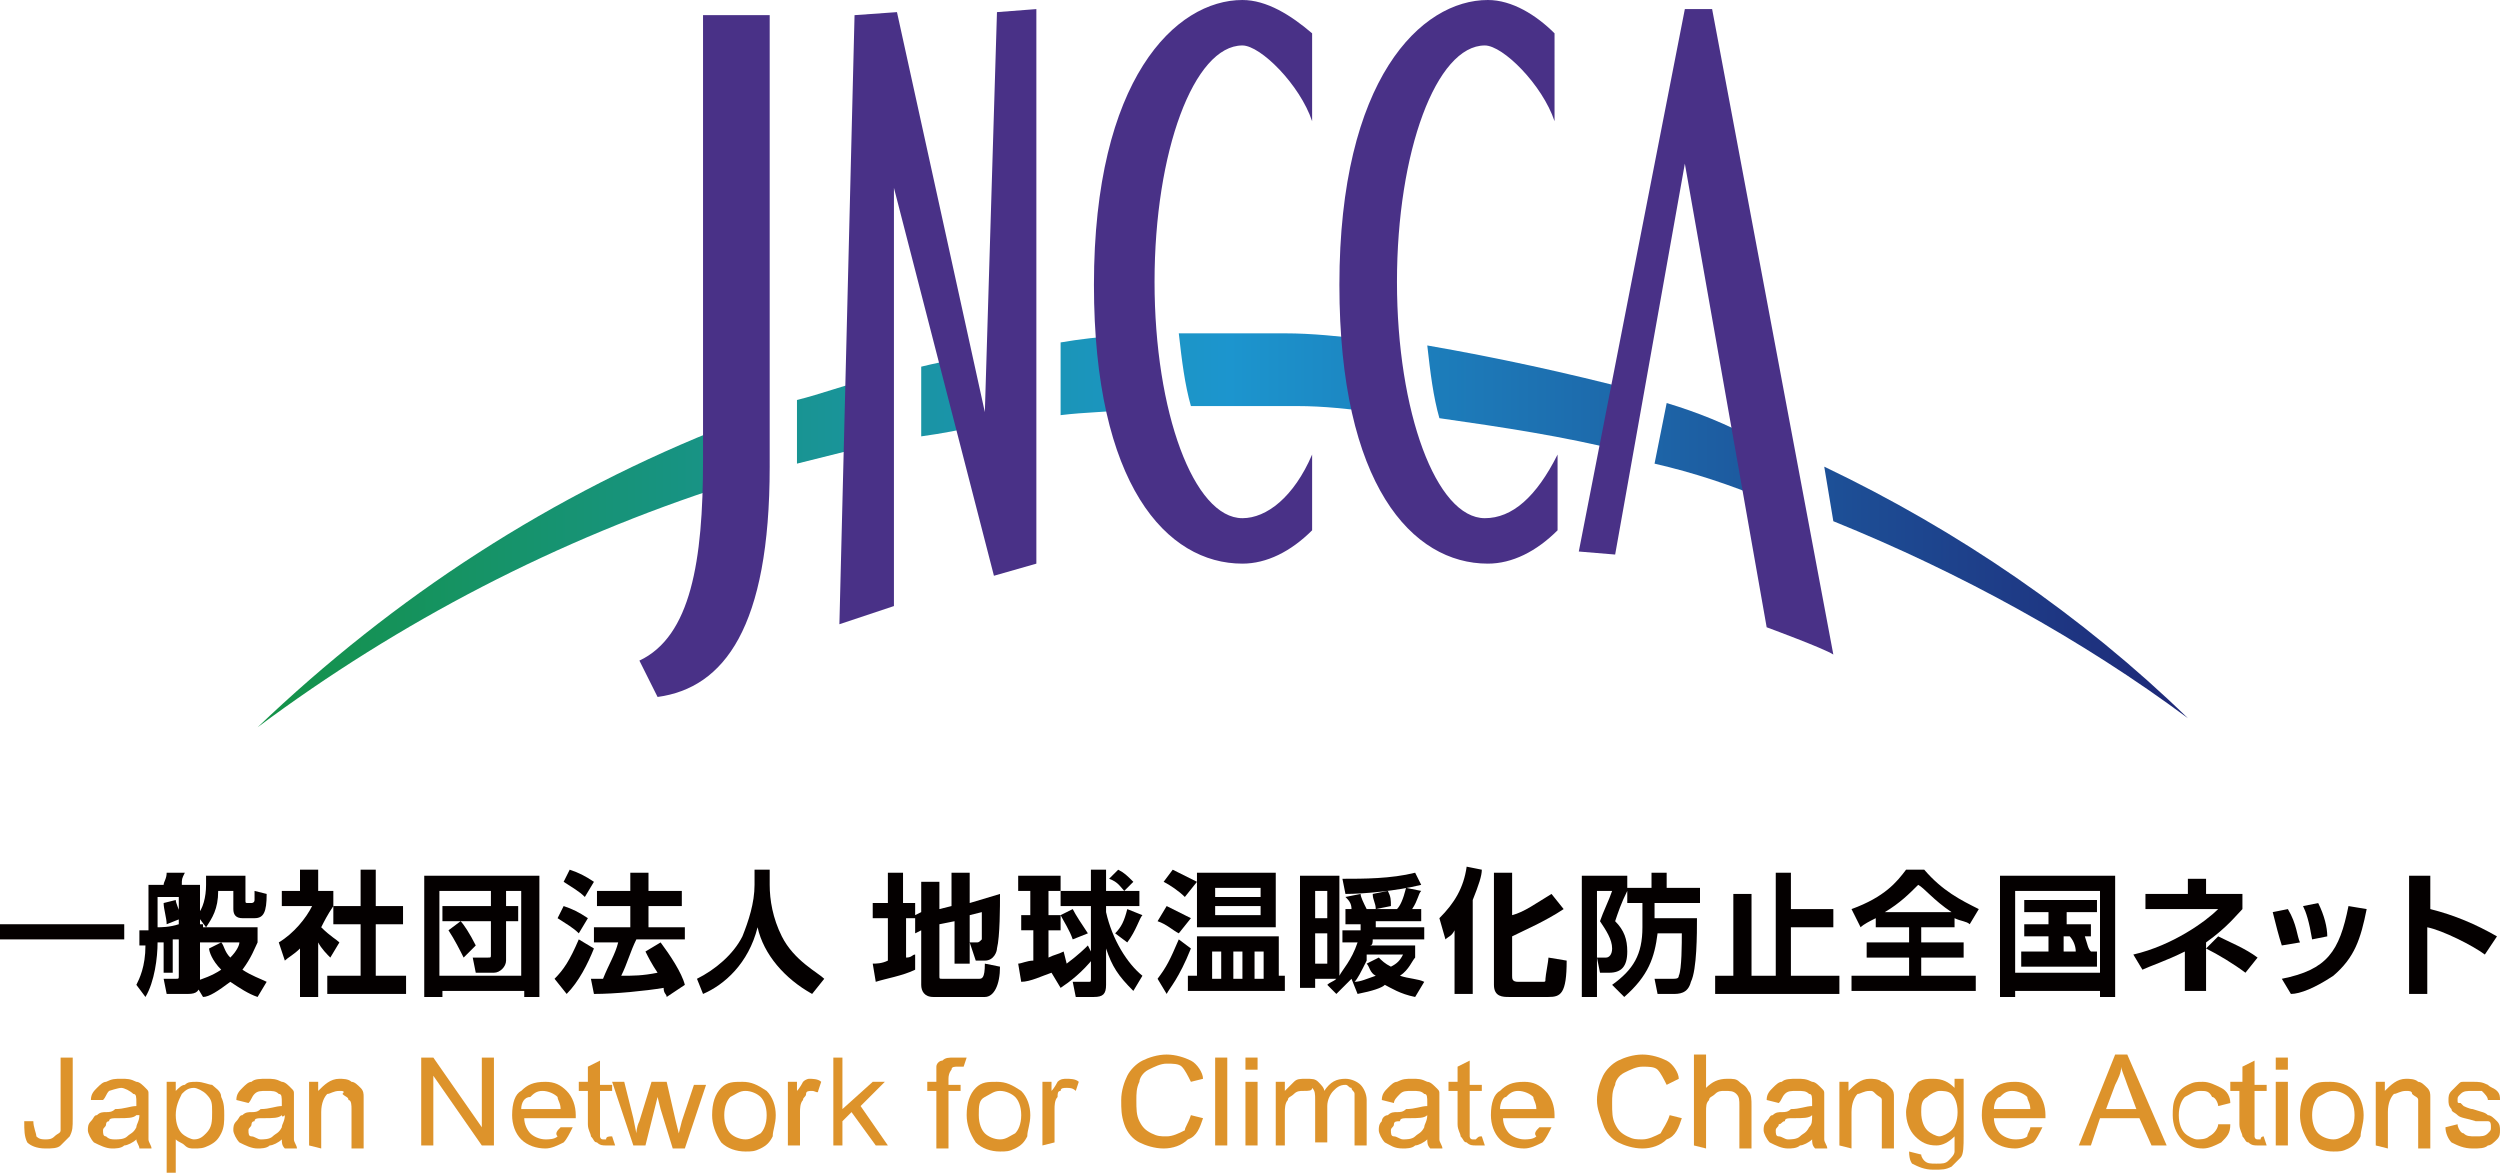 <?xml version="1.0" encoding="utf-8"?>
<!-- Generator: Adobe Illustrator 24.3.0, SVG Export Plug-In . SVG Version: 6.00 Build 0)  -->
<svg version="1.1" id="レイヤー_1" xmlns="http://www.w3.org/2000/svg" xmlns:xlink="http://www.w3.org/1999/xlink" x="0px"
	 y="0px" width="82.5px" height="38.7px" viewBox="0 0 82.5 38.7" style="enable-background:new 0 0 82.5 38.7;"
	 xml:space="preserve">
<style type="text/css">
	.st0{fill:#DD932B;}
	.st1{clip-path:url(#SVGID_2_);fill:url(#SVGID_3_);}
	.st2{clip-path:url(#SVGID_5_);fill:url(#SVGID_6_);}
	.st3{clip-path:url(#SVGID_8_);fill:url(#SVGID_9_);}
	.st4{clip-path:url(#SVGID_11_);fill:url(#SVGID_12_);}
	.st5{clip-path:url(#SVGID_14_);fill:url(#SVGID_15_);}
	.st6{clip-path:url(#SVGID_17_);fill:url(#SVGID_18_);}
	.st7{clip-path:url(#SVGID_20_);fill:url(#SVGID_21_);}
	.st8{clip-path:url(#SVGID_23_);fill:url(#SVGID_24_);}
	.st9{clip-path:url(#SVGID_26_);fill:url(#SVGID_27_);}
	.st10{fill:#493187;}
	.st11{fill:#040000;}
</style>
<g>
	<path class="st0" d="M0.8,37L1.1,37c0,0.2,0.1,0.4,0.1,0.5c0.1,0.1,0.2,0.1,0.3,0.1c0.1,0,0.2,0,0.3-0.1C1.9,37.4,2,37.4,2,37.3
		c0-0.1,0-0.2,0-0.4v-2h0.4v2c0,0.3,0,0.4-0.1,0.6c-0.1,0.1-0.2,0.2-0.3,0.3c-0.1,0.1-0.3,0.1-0.5,0.1c-0.3,0-0.5-0.1-0.6-0.2
		C0.8,37.5,0.8,37.3,0.8,37"/>
	<path class="st0" d="M4.5,37.6c-0.1,0.1-0.3,0.2-0.4,0.2c-0.1,0.1-0.3,0.1-0.4,0.1c-0.2,0-0.4-0.1-0.6-0.2
		c-0.1-0.1-0.2-0.3-0.2-0.4c0-0.1,0-0.2,0.1-0.3c0.1-0.1,0.1-0.2,0.2-0.2c0.1-0.1,0.2-0.1,0.3-0.1c0.1,0,0.2,0,0.3-0.1
		c0.3,0,0.5-0.1,0.7-0.1c0-0.1,0-0.1,0-0.1c0-0.2,0-0.3-0.1-0.3C4.3,36,4.1,35.9,4,35.9S3.6,36,3.6,36c-0.1,0.1-0.1,0.2-0.2,0.3
		L3,36.3c0-0.2,0.1-0.3,0.2-0.4c0.1-0.1,0.2-0.2,0.3-0.2c0.2-0.1,0.3-0.1,0.5-0.1s0.3,0,0.5,0.1c0.1,0,0.2,0.1,0.3,0.2
		c0.1,0.1,0.1,0.1,0.1,0.2c0,0.1,0,0.2,0,0.3v0.5c0,0.3,0,0.5,0,0.7c0,0.1,0.1,0.2,0.1,0.3H4.6C4.6,37.8,4.5,37.7,4.5,37.6
		 M4.5,36.8c-0.1,0.1-0.3,0.1-0.6,0.1c-0.2,0-0.3,0-0.3,0.1c-0.1,0-0.1,0.1-0.1,0.1c0,0.1-0.1,0.1-0.1,0.2c0,0.1,0,0.2,0.1,0.2
		c0.1,0.1,0.2,0.1,0.3,0.1c0.1,0,0.3,0,0.4-0.1s0.2-0.1,0.3-0.3c0-0.1,0.1-0.2,0.1-0.4L4.5,36.8L4.5,36.8z"/>
	<path class="st0" d="M5.5,38.7v-3h0.3V36c0.1-0.1,0.2-0.2,0.3-0.2c0.1-0.1,0.2-0.1,0.4-0.1c0.2,0,0.4,0.1,0.5,0.1
		c0.1,0.1,0.3,0.2,0.3,0.4c0.1,0.2,0.1,0.4,0.1,0.6c0,0.2,0,0.4-0.1,0.6c-0.1,0.2-0.2,0.3-0.4,0.4s-0.3,0.1-0.5,0.1
		c-0.1,0-0.2,0-0.3-0.1c-0.1-0.1-0.2-0.1-0.3-0.2v1.1L5.5,38.7 M5.8,36.8c0,0.3,0.1,0.5,0.2,0.6c0.1,0.1,0.3,0.2,0.4,0.2
		c0.2,0,0.3-0.1,0.4-0.2C7,37.2,7,37,7,36.7S7,36.3,6.8,36.1c-0.1-0.1-0.3-0.2-0.4-0.2c-0.2,0-0.3,0.1-0.4,0.2
		C5.9,36.3,5.8,36.5,5.8,36.8z"/>
	<path class="st0" d="M9.3,37.6c-0.1,0.1-0.3,0.2-0.4,0.2c-0.1,0.1-0.3,0.1-0.4,0.1c-0.2,0-0.4-0.1-0.6-0.2
		c-0.1-0.1-0.2-0.3-0.2-0.4c0-0.1,0-0.2,0.1-0.3s0.1-0.2,0.2-0.2c0.1-0.1,0.2-0.1,0.3-0.1c0.1,0,0.2,0,0.3-0.1
		c0.3,0,0.5-0.1,0.7-0.1c0-0.1,0-0.1,0-0.1c0-0.2,0-0.3-0.1-0.3c-0.1-0.1-0.2-0.1-0.4-0.1c-0.2,0-0.3,0-0.4,0.1
		c-0.1,0.1-0.1,0.2-0.2,0.3l-0.4-0.1c0-0.2,0.1-0.3,0.2-0.4c0.1-0.1,0.2-0.2,0.3-0.2c0.1-0.1,0.3-0.1,0.5-0.1c0.2,0,0.3,0,0.5,0.1
		c0.1,0,0.2,0.1,0.3,0.2c0.1,0.1,0.1,0.1,0.1,0.2c0,0.1,0,0.2,0,0.3v0.5c0,0.3,0,0.5,0,0.7c0,0.1,0.1,0.2,0.1,0.3H9.4
		C9.3,37.8,9.3,37.7,9.3,37.6 M9.3,36.8c-0.1,0.1-0.3,0.1-0.6,0.1c-0.2,0-0.3,0-0.3,0.1c-0.1,0-0.1,0.1-0.1,0.1
		c0,0.1-0.1,0.1-0.1,0.2c0,0.1,0,0.2,0.1,0.2s0.2,0.1,0.3,0.1s0.3,0,0.4-0.1c0.1-0.1,0.2-0.1,0.3-0.3c0-0.1,0.1-0.2,0.1-0.4
		C9.3,36.9,9.3,36.8,9.3,36.8z"/>
	<path class="st0" d="M10.2,37.8v-2.1h0.3V36c0.2-0.2,0.4-0.4,0.7-0.4c0.1,0,0.3,0,0.4,0.1c0.1,0,0.2,0.1,0.3,0.2
		C12,36,12,36.1,12,36.2c0,0.1,0,0.2,0,0.4v1.3h-0.4v-1.3c0-0.1,0-0.3-0.1-0.3c0-0.1-0.1-0.1-0.2-0.2C11.4,36,11.3,36,11.2,36
		c-0.2,0-0.3,0.1-0.4,0.1c-0.1,0.1-0.2,0.3-0.2,0.6v1.2L10.2,37.8"/>
	<polyline class="st0" points="13.9,37.8 13.9,34.9 14.3,34.9 15.9,37.2 15.9,34.9 16.3,34.9 16.3,37.8 15.9,37.8 14.3,35.5 
		14.3,37.8 13.9,37.8 	"/>
	<path class="st0" d="M18.5,37.2l0.4,0c-0.1,0.2-0.2,0.4-0.3,0.5c-0.2,0.1-0.4,0.2-0.6,0.2c-0.3,0-0.6-0.1-0.8-0.3
		c-0.2-0.2-0.3-0.5-0.3-0.8c0-0.4,0.1-0.7,0.3-0.8c0.2-0.2,0.4-0.3,0.8-0.3c0.3,0,0.5,0.1,0.7,0.3c0.2,0.2,0.3,0.5,0.3,0.8
		c0,0,0,0.1,0,0.1h-1.7c0,0.2,0.1,0.4,0.2,0.5c0.1,0.1,0.3,0.2,0.5,0.2c0.1,0,0.3,0,0.4-0.1C18.3,37.4,18.4,37.3,18.5,37.2
		 M17.2,36.6h1.3c0-0.2-0.1-0.3-0.1-0.4c-0.1-0.1-0.3-0.2-0.5-0.2s-0.3,0.1-0.4,0.2C17.3,36.2,17.2,36.4,17.2,36.6z"/>
	<path class="st0" d="M20.2,37.5l0.1,0.3c-0.1,0-0.2,0-0.3,0c-0.1,0-0.2,0-0.3-0.1c-0.1,0-0.1-0.1-0.2-0.2c0-0.1-0.1-0.2-0.1-0.4V36
		h-0.3v-0.3h0.3v-0.5l0.4-0.2v0.8h0.4V36h-0.4v1.3c0,0.1,0,0.2,0,0.2c0,0,0,0.1,0.1,0.1c0,0,0.1,0,0.1,0
		C20,37.5,20.1,37.5,20.2,37.5"/>
	<path class="st0" d="M20.9,37.8l-0.7-2.1h0.4l0.3,1.2l0.1,0.5c0,0,0-0.2,0.1-0.4l0.4-1.3H22l0.3,1.3l0.1,0.4l0.1-0.4l0.4-1.2h0.4
		l-0.7,2.1h-0.4l-0.4-1.3l-0.1-0.4l-0.4,1.6L20.9,37.8"/>
	<path class="st0" d="M23.5,36.8c0-0.4,0.1-0.7,0.3-0.9c0.2-0.2,0.4-0.2,0.7-0.2c0.3,0,0.5,0.1,0.8,0.3c0.2,0.2,0.3,0.5,0.3,0.8
		c0,0.3-0.1,0.5-0.1,0.7c-0.1,0.2-0.2,0.3-0.4,0.4c-0.2,0.1-0.3,0.1-0.5,0.1c-0.3,0-0.6-0.1-0.8-0.3C23.6,37.4,23.5,37.1,23.5,36.8
		 M23.9,36.8c0,0.3,0.1,0.5,0.2,0.6c0.1,0.1,0.3,0.2,0.5,0.2c0.2,0,0.3-0.1,0.5-0.2c0.1-0.1,0.2-0.3,0.2-0.6c0-0.3-0.1-0.5-0.2-0.6
		c-0.1-0.1-0.3-0.2-0.5-0.2c-0.2,0-0.3,0.1-0.5,0.2C24,36.3,23.9,36.5,23.9,36.8z"/>
	<path class="st0" d="M26,37.8v-2.1h0.3V36c0.1-0.1,0.2-0.3,0.2-0.3c0.1-0.1,0.2-0.1,0.2-0.1c0.1,0,0.3,0,0.4,0.1l-0.1,0.3
		C27,36.1,26.9,36,26.8,36c-0.1,0-0.2,0-0.2,0.1s-0.1,0.1-0.1,0.2c-0.1,0.1-0.1,0.3-0.1,0.4v1.1L26,37.8"/>
	<polyline class="st0" points="27.5,37.8 27.5,34.9 27.8,34.9 27.8,36.6 28.8,35.7 29.2,35.7 28.4,36.5 29.3,37.8 28.9,37.8 
		28.1,36.7 27.8,37 27.8,37.8 27.5,37.8 	"/>
	<path class="st0" d="M30.9,37.8V36h-0.3v-0.3h0.3v-0.2c0-0.1,0-0.3,0-0.3c0-0.1,0.1-0.2,0.2-0.2c0.1-0.1,0.2-0.1,0.4-0.1
		c0.1,0,0.2,0,0.4,0l-0.1,0.3c-0.1,0-0.2,0-0.2,0c-0.1,0-0.2,0-0.2,0.1c0,0-0.1,0.1-0.1,0.3v0.2h0.4V36h-0.4v1.9H30.9"/>
	<path class="st0" d="M31.9,36.8c0-0.4,0.1-0.7,0.3-0.9c0.2-0.2,0.4-0.2,0.7-0.2c0.3,0,0.5,0.1,0.8,0.3c0.2,0.2,0.3,0.5,0.3,0.8
		c0,0.3-0.1,0.5-0.1,0.7c-0.1,0.2-0.2,0.3-0.4,0.4c-0.2,0.1-0.3,0.1-0.5,0.1c-0.3,0-0.6-0.1-0.8-0.3C32,37.4,31.9,37.1,31.9,36.8
		 M32.3,36.8c0,0.3,0.1,0.5,0.2,0.6c0.1,0.1,0.3,0.2,0.5,0.2c0.2,0,0.3-0.1,0.5-0.2c0.1-0.1,0.2-0.3,0.2-0.6c0-0.3-0.1-0.5-0.2-0.6
		c-0.1-0.1-0.3-0.2-0.5-0.2c-0.2,0-0.3,0.1-0.5,0.2C32.3,36.3,32.3,36.5,32.3,36.8z"/>
	<path class="st0" d="M34.4,37.8v-2.1h0.3V36c0.1-0.1,0.2-0.3,0.2-0.3c0.1-0.1,0.2-0.1,0.3-0.1c0.1,0,0.3,0,0.4,0.1l-0.1,0.3
		c-0.1-0.1-0.2-0.1-0.3-0.1c-0.1,0-0.2,0-0.2,0.1c-0.1,0-0.1,0.1-0.1,0.2c-0.1,0.1-0.1,0.3-0.1,0.4v1.1L34.4,37.8"/>
	<path class="st0" d="M39.3,36.8l0.4,0.1c-0.1,0.3-0.2,0.6-0.5,0.7c-0.2,0.2-0.5,0.3-0.8,0.3c-0.3,0-0.6-0.1-0.8-0.2
		c-0.2-0.1-0.4-0.3-0.5-0.6S37,36.6,37,36.3c0-0.3,0.1-0.6,0.2-0.8c0.1-0.2,0.3-0.4,0.5-0.5c0.2-0.1,0.5-0.2,0.8-0.2
		c0.3,0,0.6,0.1,0.8,0.2c0.2,0.1,0.4,0.4,0.4,0.6l-0.4,0.1c-0.1-0.2-0.2-0.4-0.3-0.5c-0.1-0.1-0.3-0.1-0.5-0.1
		c-0.2,0-0.4,0.1-0.6,0.2c-0.2,0.1-0.3,0.3-0.3,0.4c-0.1,0.2-0.1,0.4-0.1,0.6c0,0.3,0,0.5,0.1,0.7c0.1,0.2,0.2,0.3,0.4,0.4
		c0.2,0.1,0.3,0.1,0.5,0.1c0.2,0,0.4-0.1,0.6-0.2C39.1,37.2,39.2,37.1,39.3,36.8"/>
	<polyline class="st0" points="40.1,37.8 40.1,34.9 40.5,34.9 40.5,37.8 40.1,37.8 	"/>
	<path class="st0" d="M41.1,35.3v-0.4h0.4v0.4H41.1 M41.1,37.8v-2.1h0.4v2.1H41.1z"/>
	<path class="st0" d="M42.1,37.8v-2.1h0.3V36c0.1-0.1,0.2-0.2,0.3-0.3c0.1-0.1,0.2-0.1,0.4-0.1c0.2,0,0.3,0,0.4,0.1
		c0.1,0.1,0.2,0.2,0.2,0.3c0.2-0.3,0.4-0.4,0.7-0.4c0.2,0,0.4,0.1,0.5,0.2c0.1,0.1,0.2,0.3,0.2,0.5v1.5h-0.4v-1.4c0-0.1,0-0.3,0-0.3
		c0-0.1-0.1-0.1-0.1-0.2c-0.1,0-0.1-0.1-0.2-0.1c-0.2,0-0.3,0.1-0.4,0.2s-0.2,0.3-0.2,0.5v1.2h-0.4v-1.4c0-0.2,0-0.3-0.1-0.4
		C43.3,36,43.2,36,43,36c-0.1,0-0.2,0-0.3,0.1c-0.1,0.1-0.2,0.1-0.2,0.2c-0.1,0.1-0.1,0.3-0.1,0.4v1.1L42.1,37.8"/>
	<path class="st0" d="M47.1,37.6c-0.1,0.1-0.3,0.2-0.4,0.2c-0.1,0.1-0.3,0.1-0.4,0.1c-0.3,0-0.4-0.1-0.6-0.2
		c-0.1-0.1-0.2-0.3-0.2-0.4c0-0.1,0-0.2,0.1-0.3c0-0.1,0.1-0.2,0.2-0.2c0.1-0.1,0.2-0.1,0.3-0.1c0.1,0,0.2,0,0.3-0.1
		c0.3,0,0.5-0.1,0.7-0.1c0-0.1,0-0.1,0-0.1c0-0.2,0-0.3-0.1-0.3c-0.1-0.1-0.2-0.1-0.4-0.1c-0.2,0-0.3,0-0.4,0.1
		c-0.1,0.1-0.2,0.2-0.2,0.3l-0.4-0.1c0-0.2,0.1-0.3,0.2-0.4s0.2-0.2,0.3-0.2c0.2-0.1,0.3-0.1,0.5-0.1s0.3,0,0.5,0.1
		c0.1,0,0.2,0.1,0.3,0.2c0.1,0.1,0.1,0.1,0.1,0.2c0,0.1,0,0.2,0,0.3v0.5c0,0.3,0,0.5,0,0.7c0,0.1,0.1,0.2,0.1,0.3h-0.4
		C47.1,37.8,47.1,37.7,47.1,37.6 M47.1,36.8c-0.1,0.1-0.3,0.1-0.6,0.1c-0.2,0-0.3,0-0.3,0.1C46.1,37,46,37,46,37.1
		c0,0.1-0.1,0.1-0.1,0.2c0,0.1,0,0.2,0.1,0.2s0.2,0.1,0.3,0.1c0.1,0,0.3,0,0.4-0.1c0.1-0.1,0.2-0.1,0.3-0.3c0-0.1,0.1-0.2,0.1-0.4
		L47.1,36.8L47.1,36.8z"/>
	<path class="st0" d="M48.9,37.5l0.1,0.3c-0.1,0-0.2,0-0.3,0c-0.1,0-0.2,0-0.3-0.1c-0.1,0-0.1-0.1-0.2-0.2c0-0.1-0.1-0.2-0.1-0.4V36
		h-0.3v-0.3h0.3v-0.5l0.4-0.2v0.8h0.4V36h-0.4v1.3c0,0.1,0,0.2,0,0.2c0,0,0,0.1,0.1,0.1c0,0,0.1,0,0.1,0
		C48.8,37.5,48.8,37.5,48.9,37.5"/>
	<path class="st0" d="M50.8,37.2l0.4,0c-0.1,0.2-0.2,0.4-0.3,0.5c-0.2,0.1-0.4,0.2-0.6,0.2c-0.3,0-0.6-0.1-0.8-0.3
		c-0.2-0.2-0.3-0.5-0.3-0.8c0-0.4,0.1-0.7,0.3-0.8c0.2-0.2,0.4-0.3,0.8-0.3c0.3,0,0.5,0.1,0.7,0.3c0.2,0.2,0.3,0.5,0.3,0.8
		c0,0,0,0.1,0,0.1h-1.7c0,0.2,0.1,0.4,0.2,0.5c0.1,0.1,0.3,0.2,0.5,0.2c0.1,0,0.3,0,0.4-0.1C50.6,37.4,50.7,37.3,50.8,37.2
		 M49.5,36.6h1.2c0-0.2-0.1-0.3-0.1-0.4c-0.1-0.1-0.3-0.2-0.5-0.2c-0.2,0-0.3,0.1-0.4,0.2C49.6,36.2,49.5,36.4,49.5,36.6z"/>
	<path class="st0" d="M55.1,36.8l0.4,0.1c-0.1,0.3-0.2,0.6-0.5,0.7c-0.2,0.2-0.5,0.3-0.8,0.3c-0.3,0-0.6-0.1-0.8-0.2
		c-0.2-0.1-0.4-0.3-0.5-0.6s-0.2-0.5-0.2-0.8c0-0.3,0.1-0.6,0.2-0.8c0.1-0.2,0.3-0.4,0.5-0.5c0.2-0.1,0.5-0.2,0.8-0.2
		c0.3,0,0.6,0.1,0.8,0.2c0.2,0.1,0.4,0.4,0.4,0.6L55,35.8c-0.1-0.2-0.2-0.4-0.3-0.5c-0.1-0.1-0.3-0.1-0.5-0.1
		c-0.2,0-0.4,0.1-0.6,0.2c-0.2,0.1-0.3,0.3-0.3,0.4c-0.1,0.2-0.1,0.4-0.1,0.6c0,0.3,0,0.5,0.1,0.7c0.1,0.2,0.2,0.3,0.4,0.4
		c0.2,0.1,0.3,0.1,0.5,0.1c0.2,0,0.4-0.1,0.6-0.2C54.9,37.2,55,37.1,55.1,36.8"/>
	<path class="st0" d="M55.9,37.8v-3h0.4v1.1c0.2-0.2,0.4-0.3,0.7-0.3c0.2,0,0.3,0,0.4,0.1c0.1,0.1,0.2,0.1,0.3,0.3
		c0.1,0.1,0.1,0.3,0.1,0.5v1.4h-0.4v-1.4c0-0.2,0-0.3-0.1-0.4C57.2,36,57.1,36,56.9,36c-0.1,0-0.2,0-0.3,0.1
		c-0.1,0.1-0.2,0.1-0.2,0.2c-0.1,0.1-0.1,0.2-0.1,0.4v1.2L55.9,37.8"/>
	<path class="st0" d="M59.8,37.6c-0.1,0.1-0.3,0.2-0.4,0.2c-0.1,0.1-0.3,0.1-0.4,0.1c-0.2,0-0.4-0.1-0.6-0.2
		c-0.1-0.1-0.2-0.3-0.2-0.4c0-0.1,0-0.2,0.1-0.3c0.1-0.1,0.1-0.2,0.2-0.2c0.1-0.1,0.2-0.1,0.3-0.1c0.1,0,0.2,0,0.3-0.1
		c0.3,0,0.5-0.1,0.7-0.1c0-0.1,0-0.1,0-0.1c0-0.2,0-0.3-0.1-0.3c-0.1-0.1-0.2-0.1-0.4-0.1c-0.2,0-0.3,0-0.4,0.1
		c-0.1,0.1-0.1,0.2-0.2,0.3l-0.4-0.1c0-0.2,0.1-0.3,0.2-0.4c0.1-0.1,0.2-0.2,0.3-0.2c0.1-0.1,0.3-0.1,0.5-0.1s0.3,0,0.5,0.1
		c0.1,0,0.2,0.1,0.3,0.2c0.1,0.1,0.1,0.1,0.1,0.2c0,0.1,0,0.2,0,0.3v0.5c0,0.3,0,0.5,0,0.7c0,0.1,0.1,0.2,0.1,0.3h-0.4
		C59.8,37.8,59.8,37.7,59.8,37.6 M59.8,36.8c-0.1,0.1-0.3,0.1-0.6,0.1c-0.2,0-0.3,0-0.3,0.1c-0.1,0-0.1,0.1-0.2,0.1
		c0,0.1-0.1,0.1-0.1,0.2c0,0.1,0,0.2,0.1,0.2s0.2,0.1,0.3,0.1c0.1,0,0.3,0,0.4-0.1c0.1-0.1,0.2-0.1,0.3-0.3c0.1-0.1,0.1-0.2,0.1-0.4
		V36.8z"/>
	<path class="st0" d="M60.7,37.8v-2.1h0.3V36c0.2-0.2,0.4-0.4,0.7-0.4c0.1,0,0.3,0,0.4,0.1c0.1,0,0.2,0.1,0.3,0.2
		c0.1,0.1,0.1,0.2,0.1,0.3c0,0.1,0,0.2,0,0.4v1.3h-0.4v-1.3c0-0.1,0-0.3,0-0.3c0-0.1-0.1-0.1-0.2-0.2S61.8,36,61.7,36
		c-0.2,0-0.3,0.1-0.4,0.1c-0.1,0.1-0.2,0.3-0.2,0.6v1.2L60.7,37.8"/>
	<path class="st0" d="M63,38l0.4,0.1c0,0.1,0.1,0.2,0.1,0.2c0.1,0.1,0.2,0.1,0.4,0.1c0.2,0,0.3,0,0.4-0.1c0.1-0.1,0.2-0.2,0.2-0.3
		c0-0.1,0-0.2,0-0.5c-0.2,0.2-0.4,0.3-0.6,0.3c-0.3,0-0.5-0.1-0.7-0.3c-0.2-0.2-0.3-0.5-0.3-0.8c0-0.2,0.1-0.4,0.1-0.6
		c0.1-0.2,0.2-0.3,0.3-0.4c0.2-0.1,0.3-0.1,0.5-0.1c0.3,0,0.5,0.1,0.7,0.3v-0.3h0.3v1.9c0,0.3,0,0.6-0.1,0.7
		c-0.1,0.1-0.2,0.2-0.3,0.3c-0.2,0.1-0.3,0.1-0.6,0.1c-0.3,0-0.5-0.1-0.7-0.2C63.1,38.4,63,38.3,63,38 M63.4,36.7
		c0,0.3,0.1,0.5,0.2,0.6c0.1,0.1,0.3,0.2,0.4,0.2s0.3-0.1,0.4-0.2s0.2-0.3,0.2-0.6s-0.1-0.5-0.2-0.6C64.3,36,64.1,36,64,36
		s-0.3,0.1-0.4,0.2C63.4,36.3,63.4,36.5,63.4,36.7z"/>
	<path class="st0" d="M67,37.2l0.4,0c-0.1,0.2-0.2,0.4-0.3,0.5c-0.2,0.1-0.4,0.2-0.6,0.2c-0.3,0-0.6-0.1-0.8-0.3
		c-0.2-0.2-0.3-0.5-0.3-0.8c0-0.4,0.1-0.7,0.3-0.8c0.2-0.2,0.4-0.3,0.8-0.3c0.3,0,0.5,0.1,0.7,0.3c0.2,0.2,0.3,0.5,0.3,0.8
		c0,0,0,0.1,0,0.1h-1.7c0,0.2,0.1,0.4,0.2,0.5c0.1,0.1,0.3,0.2,0.5,0.2c0.1,0,0.3,0,0.4-0.1C66.9,37.4,67,37.3,67,37.2 M65.8,36.6
		H67c0-0.2-0.1-0.3-0.1-0.4c-0.1-0.1-0.3-0.2-0.5-0.2c-0.2,0-0.3,0.1-0.4,0.2C65.9,36.2,65.8,36.4,65.8,36.6z"/>
	<path class="st0" d="M68.6,37.8l1.2-3h0.4l1.3,3H71l-0.4-0.9h-1.3L69,37.8H68.6 M69.5,36.6h1l-0.3-0.8c-0.1-0.3-0.2-0.5-0.2-0.6
		c0,0.2-0.1,0.4-0.2,0.6L69.5,36.6z"/>
	<path class="st0" d="M73.2,37.1l0.4,0c0,0.3-0.1,0.4-0.3,0.6c-0.2,0.1-0.4,0.2-0.6,0.2c-0.3,0-0.5-0.1-0.7-0.3
		c-0.2-0.2-0.3-0.5-0.3-0.8c0-0.2,0-0.4,0.1-0.6c0.1-0.2,0.2-0.3,0.4-0.4c0.2-0.1,0.3-0.1,0.5-0.1c0.2,0,0.4,0.1,0.6,0.2
		c0.2,0.1,0.3,0.3,0.3,0.5l-0.4,0.1c0-0.1-0.1-0.3-0.2-0.3C72.9,36,72.8,36,72.6,36c-0.2,0-0.3,0.1-0.5,0.2
		c-0.1,0.1-0.2,0.3-0.2,0.6c0,0.3,0.1,0.5,0.2,0.6s0.3,0.2,0.4,0.2c0.1,0,0.3,0,0.4-0.1C73.1,37.4,73.2,37.2,73.2,37.1"/>
	<path class="st0" d="M74.7,37.5l0.1,0.3c-0.1,0-0.2,0-0.3,0c-0.1,0-0.2,0-0.3-0.1c-0.1,0-0.1-0.1-0.2-0.2c0-0.1-0.1-0.2-0.1-0.4V36
		h-0.3v-0.3H74v-0.5l0.4-0.2v0.8h0.4V36h-0.4v1.3c0,0.1,0,0.2,0,0.2c0,0,0,0.1,0.1,0.1c0,0,0.1,0,0.1,0
		C74.6,37.5,74.7,37.5,74.7,37.5"/>
	<path class="st0" d="M75.1,35.3v-0.4h0.4v0.4H75.1 M75.1,37.8v-2.1h0.4v2.1H75.1z"/>
	<path class="st0" d="M75.9,36.8c0-0.4,0.1-0.7,0.3-0.9c0.2-0.2,0.4-0.2,0.7-0.2c0.3,0,0.6,0.1,0.8,0.3c0.2,0.2,0.3,0.5,0.3,0.8
		c0,0.3-0.1,0.5-0.1,0.7c-0.1,0.2-0.2,0.3-0.4,0.4c-0.2,0.1-0.3,0.1-0.5,0.1c-0.3,0-0.6-0.1-0.8-0.3C76,37.4,75.9,37.1,75.9,36.8
		 M76.3,36.8c0,0.3,0.1,0.5,0.2,0.6c0.1,0.1,0.3,0.2,0.5,0.2s0.3-0.1,0.5-0.2c0.1-0.1,0.2-0.3,0.2-0.6c0-0.3-0.1-0.5-0.2-0.6
		c-0.1-0.1-0.3-0.2-0.5-0.2c-0.2,0-0.3,0.1-0.5,0.2C76.4,36.3,76.3,36.5,76.3,36.8z"/>
	<path class="st0" d="M78.4,37.8v-2.1h0.3V36c0.2-0.2,0.4-0.4,0.7-0.4c0.1,0,0.3,0,0.4,0.1c0.1,0,0.2,0.1,0.3,0.2
		c0.1,0.1,0.1,0.2,0.1,0.3c0,0.1,0,0.2,0,0.4v1.3h-0.4v-1.3c0-0.1,0-0.3,0-0.3c0-0.1-0.1-0.1-0.2-0.2C79.6,36,79.5,36,79.4,36
		c-0.2,0-0.3,0.1-0.4,0.1c-0.1,0.1-0.2,0.3-0.2,0.6v1.2L78.4,37.8"/>
	<path class="st0" d="M80.7,37.2l0.4-0.1c0,0.1,0.1,0.3,0.2,0.3c0.1,0.1,0.2,0.1,0.4,0.1c0.2,0,0.3,0,0.4-0.1s0.1-0.1,0.1-0.2
		s0-0.2-0.1-0.2C82,37,81.9,37,81.7,37c-0.3-0.1-0.5-0.1-0.6-0.2c-0.1-0.1-0.2-0.1-0.2-0.2c-0.1-0.1-0.1-0.2-0.1-0.3
		c0-0.1,0-0.2,0.1-0.3c0.1-0.1,0.1-0.1,0.2-0.2c0.1-0.1,0.1-0.1,0.2-0.1c0.1,0,0.2,0,0.3,0c0.2,0,0.3,0,0.5,0.1
		c0.1,0.1,0.2,0.1,0.3,0.2c0.1,0.1,0.1,0.2,0.1,0.3l-0.4,0c0-0.1-0.1-0.2-0.2-0.3C81.8,36,81.7,36,81.6,36c-0.2,0-0.3,0-0.4,0.1
		c-0.1,0.1-0.1,0.1-0.1,0.2c0,0.1,0,0.1,0.1,0.1c0,0,0.1,0.1,0.1,0.1c0,0,0.2,0.1,0.3,0.1c0.3,0.1,0.4,0.1,0.5,0.2
		c0.1,0,0.2,0.1,0.3,0.2c0.1,0.1,0.1,0.2,0.1,0.3c0,0.1,0,0.2-0.1,0.3c-0.1,0.1-0.2,0.2-0.3,0.2c-0.1,0.1-0.3,0.1-0.5,0.1
		c-0.3,0-0.5-0.1-0.7-0.2C80.8,37.6,80.7,37.4,80.7,37.2"/>
</g>
<g>
	<g>
		<defs>
			<path id="SVGID_1_" d="M24.1,14c-5.9,2.3-11.1,5.7-15.6,10c4.7-3.5,9.9-6.2,15.5-8c0-0.3,0-0.5,0-0.8V14z"/>
		</defs>
		<clipPath id="SVGID_2_">
			<use xlink:href="#SVGID_1_"  style="overflow:visible;"/>
		</clipPath>
		
			<linearGradient id="SVGID_3_" gradientUnits="userSpaceOnUse" x1="-445.262" y1="-47.865" x2="-444.262" y2="-47.865" gradientTransform="matrix(63.718 0 0 63.718 28379.887 3068.939)">
			<stop  offset="0" style="stop-color:#149248"/>
			<stop  offset="0.5" style="stop-color:#1C95CE"/>
			<stop  offset="1" style="stop-color:#1E2877"/>
		</linearGradient>
		<path class="st1" d="M24.1,14c-5.9,2.3-11.1,5.7-15.6,10c4.7-3.5,9.9-6.2,15.5-8c0-0.3,0-0.5,0-0.8V14"/>
	</g>
</g>
<g>
	<g>
		<defs>
			<path id="SVGID_4_" d="M35,11.3l0,2.4c0.8-0.1,1.6-0.1,2.4-0.2C37.2,12.8,37,12,37,11.1C36.3,11.1,35.6,11.2,35,11.3z"/>
		</defs>
		<clipPath id="SVGID_5_">
			<use xlink:href="#SVGID_4_"  style="overflow:visible;"/>
		</clipPath>
		
			<linearGradient id="SVGID_6_" gradientUnits="userSpaceOnUse" x1="-445.262" y1="-47.865" x2="-444.262" y2="-47.865" gradientTransform="matrix(63.717 0 0 63.717 28379.088 3062.2)">
			<stop  offset="0" style="stop-color:#149248"/>
			<stop  offset="0.5" style="stop-color:#1C95CE"/>
			<stop  offset="1" style="stop-color:#1E2877"/>
		</linearGradient>
		<path class="st2" d="M35,11.3l0,2.4c0.8-0.1,1.6-0.1,2.4-0.2C37.2,12.8,37,12,37,11.1C36.3,11.1,35.6,11.2,35,11.3"/>
	</g>
</g>
<g>
	<g>
		<defs>
			<path id="SVGID_7_" d="M42.4,11c-1.2,0-2.3,0-3.5,0c0.1,0.9,0.2,1.7,0.4,2.4c1.2,0,2.3,0,3.5,0c0.9,0,1.7,0.1,2.6,0.2
				c-0.2-0.7-0.3-1.5-0.3-2.4C44.2,11.1,43.3,11,42.4,11z"/>
		</defs>
		<clipPath id="SVGID_8_">
			<use xlink:href="#SVGID_7_"  style="overflow:visible;"/>
		</clipPath>
		
			<linearGradient id="SVGID_9_" gradientUnits="userSpaceOnUse" x1="-445.262" y1="-47.87" x2="-444.262" y2="-47.87" gradientTransform="matrix(63.743 0 0 63.743 28390.99 3063.678)">
			<stop  offset="0" style="stop-color:#149248"/>
			<stop  offset="0.5" style="stop-color:#1C95CE"/>
			<stop  offset="1" style="stop-color:#1E2877"/>
		</linearGradient>
		<path class="st3" d="M42.4,11c-1.2,0-2.3,0-3.5,0c0.1,0.9,0.2,1.7,0.4,2.4c1.2,0,2.3,0,3.5,0c0.9,0,1.7,0.1,2.6,0.2
			c-0.2-0.7-0.3-1.5-0.3-2.4C44.2,11.1,43.3,11,42.4,11"/>
	</g>
</g>
<g>
	<g>
		<defs>
			<path id="SVGID_10_" d="M30.4,12.1v2.3c0.7-0.1,1.3-0.2,2-0.4l-0.6-2.2C31.3,11.9,30.8,12,30.4,12.1z"/>
		</defs>
		<clipPath id="SVGID_11_">
			<use xlink:href="#SVGID_10_"  style="overflow:visible;"/>
		</clipPath>
		
			<linearGradient id="SVGID_12_" gradientUnits="userSpaceOnUse" x1="-445.262" y1="-47.865" x2="-444.262" y2="-47.865" gradientTransform="matrix(63.719 0 0 63.719 28380.066 3063.026)">
			<stop  offset="0" style="stop-color:#149248"/>
			<stop  offset="0.5" style="stop-color:#1C95CE"/>
			<stop  offset="1" style="stop-color:#1E2877"/>
		</linearGradient>
		<path class="st4" d="M30.4,12.1v2.3c0.7-0.1,1.3-0.2,2-0.4l-0.6-2.2C31.3,11.9,30.8,12,30.4,12.1"/>
	</g>
</g>
<g>
	<g>
		<defs>
			<path id="SVGID_13_" d="M33.4,11.5c-0.2,0-0.3,0-0.5,0.1l0.5,2L33.4,11.5z"/>
		</defs>
		<clipPath id="SVGID_14_">
			<use xlink:href="#SVGID_13_"  style="overflow:visible;"/>
		</clipPath>
		
			<linearGradient id="SVGID_15_" gradientUnits="userSpaceOnUse" x1="-445.261" y1="-47.883" x2="-444.261" y2="-47.883" gradientTransform="matrix(63.82 0 0 63.82 28424.881 3068.476)">
			<stop  offset="0" style="stop-color:#149248"/>
			<stop  offset="0.5" style="stop-color:#1C95CE"/>
			<stop  offset="1" style="stop-color:#1E2877"/>
		</linearGradient>
		<path class="st5" d="M33.4,11.5c-0.2,0-0.3,0-0.5,0.1l0.5,2L33.4,11.5"/>
	</g>
</g>
<g>
	<g>
		<defs>
			<path id="SVGID_16_" d="M26.3,13.2v2.1c0,0,0,0,0,0c0.8-0.2,1.6-0.4,2.4-0.6l0-2.2C27.9,12.7,27.1,13,26.3,13.2z"/>
		</defs>
		<clipPath id="SVGID_17_">
			<use xlink:href="#SVGID_16_"  style="overflow:visible;"/>
		</clipPath>
		
			<linearGradient id="SVGID_18_" gradientUnits="userSpaceOnUse" x1="-445.262" y1="-47.873" x2="-444.262" y2="-47.873" gradientTransform="matrix(63.759 0 0 63.759 28397.971 3066.248)">
			<stop  offset="0" style="stop-color:#149248"/>
			<stop  offset="0.5" style="stop-color:#1C95CE"/>
			<stop  offset="1" style="stop-color:#1E2877"/>
		</linearGradient>
		<path class="st6" d="M26.3,13.2v2.1c0,0,0,0,0,0c0.8-0.2,1.6-0.4,2.4-0.6l0-2.2C27.9,12.7,27.1,13,26.3,13.2"/>
	</g>
</g>
<g>
	<g>
		<defs>
			<path id="SVGID_19_" d="M47.1,11.4c0.1,0.9,0.2,1.7,0.4,2.4c2.1,0.3,4.1,0.6,6.1,1.1l0.4-2C51.7,12.3,49.4,11.8,47.1,11.4z"/>
		</defs>
		<clipPath id="SVGID_20_">
			<use xlink:href="#SVGID_19_"  style="overflow:visible;"/>
		</clipPath>
		
			<linearGradient id="SVGID_21_" gradientUnits="userSpaceOnUse" x1="-445.262" y1="-47.867" x2="-444.262" y2="-47.867" gradientTransform="matrix(63.726 0 0 63.726 28383.221 3063.554)">
			<stop  offset="0" style="stop-color:#149248"/>
			<stop  offset="0.5" style="stop-color:#1C95CE"/>
			<stop  offset="1" style="stop-color:#1E2877"/>
		</linearGradient>
		<path class="st7" d="M47.1,11.4c0.1,0.9,0.2,1.7,0.4,2.4c2.1,0.3,4.1,0.6,6.1,1.1l0.4-2C51.7,12.3,49.4,11.8,47.1,11.4"/>
	</g>
</g>
<g>
	<g>
		<defs>
			<path id="SVGID_22_" d="M72.2,23.7c-3.5-3.4-7.6-6.2-12-8.3l0.3,1.8C64.7,18.9,68.7,21.1,72.2,23.7z"/>
		</defs>
		<clipPath id="SVGID_23_">
			<use xlink:href="#SVGID_22_"  style="overflow:visible;"/>
		</clipPath>
		
			<linearGradient id="SVGID_24_" gradientUnits="userSpaceOnUse" x1="-445.262" y1="-47.866" x2="-444.262" y2="-47.866" gradientTransform="matrix(63.722 0 0 63.722 28381.309 3069.631)">
			<stop  offset="0" style="stop-color:#149248"/>
			<stop  offset="0.5" style="stop-color:#1C95CE"/>
			<stop  offset="1" style="stop-color:#1E2877"/>
		</linearGradient>
		<path class="st8" d="M72.2,23.7c-3.5-3.4-7.6-6.2-12-8.3l0.3,1.8C64.7,18.9,68.7,21.1,72.2,23.7"/>
	</g>
</g>
<g>
	<g>
		<defs>
			<path id="SVGID_25_" d="M55,13.3l-0.4,2c1.3,0.3,2.5,0.7,3.7,1.2l-0.4-2C57,14,56,13.6,55,13.3z"/>
		</defs>
		<clipPath id="SVGID_26_">
			<use xlink:href="#SVGID_25_"  style="overflow:visible;"/>
		</clipPath>
		
			<linearGradient id="SVGID_27_" gradientUnits="userSpaceOnUse" x1="-445.262" y1="-47.865" x2="-444.262" y2="-47.865" gradientTransform="matrix(63.717 0 0 63.717 28379.268 3064.677)">
			<stop  offset="0" style="stop-color:#149248"/>
			<stop  offset="0.5" style="stop-color:#1C95CE"/>
			<stop  offset="1" style="stop-color:#1E2877"/>
		</linearGradient>
		<path class="st9" d="M55,13.3l-0.4,2c1.3,0.3,2.5,0.7,3.7,1.2l-0.4-2C57,14,56,13.6,55,13.3"/>
	</g>
</g>
<path class="st10" d="M23.2,0.5v14.7c0,3.3-0.4,5.8-2.1,6.6l0.6,1.2c2.2-0.3,3.7-2.3,3.7-7.6V0.5H23.2"/>
<path class="st10" d="M41,17.1c-1.6,0-2.9-3.5-2.9-7.8c0-4.3,1.3-7.8,2.9-7.8c0.6,0,1.9,1.3,2.3,2.5V1.1C42.6,0.5,41.8,0,41,0
	c-2.2,0-4.9,2.6-4.9,9.4c0,6.6,2.4,9.2,4.9,9.2c0.8,0,1.6-0.4,2.3-1.1V15C42.7,16.4,41.8,17.1,41,17.1"/>
<path class="st10" d="M49,17.1c-1.6,0-2.9-3.5-2.9-7.8c0-4.3,1.3-7.8,2.9-7.8c0.6,0,1.9,1.3,2.3,2.5V1.1C50.7,0.5,49.9,0,49.1,0
	c-2.2,0-4.9,2.6-4.9,9.4c0,6.6,2.4,9.2,4.9,9.2c0.8,0,1.6-0.4,2.3-1.1V15C50.7,16.4,49.9,17.1,49,17.1"/>
<path class="st10" d="M52.1,18.2l1.2,0.1l2.3-12.9l2.7,15.3c0,0,1.9,0.7,2.2,0.9L56.5,0.3h-0.9L52.1,18.2"/>
<polyline class="st10" points="34.2,18.6 32.8,19 29.5,6.2 29.5,20 27.7,20.6 28.2,0.5 29.6,0.4 32.5,13.6 32.9,0.4 34.2,0.3 
	34.2,18.6 "/>
<g>
	<path class="st11" d="M0,30.5h4.1V31H0V30.5z"/>
	<path class="st11" d="M5.8,32.1H5.4v-1c0,0-0.2,0-0.2,0c0,0.5-0.1,1.3-0.4,1.8l-0.3-0.4c0.1-0.2,0.3-0.6,0.3-1.3c0,0-0.1,0-0.2,0
		l0-0.5c0.2,0,0.2,0,0.3,0v-1.5h0.5c0-0.1,0.1-0.2,0.1-0.4l0.6,0c-0.1,0.2-0.1,0.2-0.1,0.4h0.6v1.3c0.1,0,0.1,0,0.1,0v0.4
		c0,0-0.1,0-0.1,0v1.5c0,0.3-0.1,0.4-0.4,0.4H5.5l-0.1-0.5h0.4c0.1,0,0.1,0,0.1-0.1V31c-0.1,0-0.1,0-0.2,0V32.1z M5.2,30.6
		c0.1,0,0.4,0,0.7-0.1v-0.9H5.2V30.6z M5.5,30.5c0-0.2-0.1-0.5-0.1-0.7l0.4-0.1c0,0.1,0.1,0.3,0.2,0.6L5.5,30.5z M8.5,32.9
		c-0.3-0.1-0.6-0.3-0.9-0.5c-0.4,0.3-0.7,0.5-0.9,0.5l-0.3-0.5C6.7,32.3,7,32.2,7.3,32c-0.3-0.3-0.4-0.6-0.4-0.7l0.4-0.2H6.6v-0.5
		h1.9v0.5C8.4,31.3,8.3,31.6,8,32c0.3,0.2,0.6,0.3,0.8,0.4L8.5,32.9z M8.1,28.8v0.9c0,0.1,0,0.1,0.1,0.1h0.1c0,0,0.1,0,0.1-0.1
		c0-0.1,0-0.2,0-0.3l0.4,0.1c0,0.6-0.1,0.8-0.4,0.8H8c-0.2,0-0.3-0.1-0.3-0.3v-0.6H7.2c0,0.6-0.2,0.9-0.4,1.2l-0.3-0.4
		c0.2-0.2,0.3-0.6,0.3-1v-0.3H8.1z M7.3,31.1c0.1,0.1,0.1,0.3,0.3,0.5c0.2-0.2,0.3-0.4,0.3-0.5H7.3z"/>
	<path class="st11" d="M10.4,32.9H9.9v-1.6c-0.2,0.2-0.4,0.3-0.5,0.4l-0.2-0.6c0.5-0.3,0.9-0.8,1.1-1.2H9.3v-0.5h0.6v-0.7h0.6v0.7
		h0.5v0.5c-0.2,0.3-0.3,0.5-0.4,0.7c0.3,0.3,0.5,0.4,0.6,0.5l-0.3,0.5c-0.1-0.1-0.3-0.3-0.4-0.5V32.9z M11.8,28.7h0.6v1.2h0.9v0.6
		h-0.9v1.7h1v0.6h-2.6v-0.6h1.1v-1.7H11v-0.6h0.9V28.7z"/>
	<path class="st11" d="M14,28.9h3.8v4h-0.5v-0.2h-2.7v0.2H14V28.9z M14.5,32.2h2.7v-2.8h-2.7V32.2z M16.2,30.4h-1.6v-0.5h1.6v-0.5
		h0.5v0.5h0.4v0.5h-0.4v1.3c0,0.2-0.2,0.4-0.4,0.4h-0.6l-0.1-0.5h0.5c0.1,0,0.1,0,0.1-0.1V30.4z M15.3,31.6
		c-0.1-0.2-0.3-0.6-0.5-0.9l0.4-0.3c0.1,0.1,0.3,0.4,0.5,0.8L15.3,31.6z"/>
	<path class="st11" d="M19.6,31.3c-0.2,0.5-0.5,1.1-0.9,1.5l-0.4-0.5c0.3-0.3,0.5-0.6,0.8-1.3L19.6,31.3z M18.6,29.9
		c0.3,0.1,0.5,0.2,0.8,0.4l-0.3,0.5c-0.2-0.2-0.4-0.3-0.7-0.5L18.6,29.9z M18.8,28.7c0.3,0.1,0.5,0.2,0.8,0.4l-0.3,0.5
		c-0.2-0.2-0.4-0.3-0.7-0.5L18.8,28.7z M21,31c-0.2,0.4-0.3,0.8-0.5,1.2c0.4,0,0.7,0,1.2-0.1c-0.2-0.3-0.3-0.5-0.4-0.7l0.5-0.3
		c0.3,0.4,0.7,1,0.8,1.4L22,32.9c0-0.1-0.1-0.1-0.1-0.3c-0.6,0.1-1.6,0.2-2.3,0.2l-0.1-0.5c0,0,0.3,0,0.4,0c0.2-0.5,0.4-0.8,0.5-1.2
		h-0.8v-0.5h1.2v-0.7h-1.1v-0.5h1.1v-0.6h0.6v0.6h1.1v0.5h-1.1v0.7h1.2V31H21z"/>
	<path class="st11" d="M24.8,28.7h0.6v0.5c0,0.5,0.1,1.1,0.4,1.7c0.4,0.8,1.2,1.2,1.4,1.4l-0.4,0.5c-0.9-0.5-1.6-1.3-1.8-2.2
		c-0.3,1.2-1.1,1.9-1.8,2.2L23,32.3c0.6-0.3,1.2-0.8,1.5-1.4c0.2-0.5,0.4-1.1,0.4-1.7V28.7z"/>
	<path class="st11" d="M30.2,30.3h-0.3v1.3c0.2,0,0.2-0.1,0.3-0.1l0,0.5c-0.4,0.2-1,0.3-1.3,0.4l-0.1-0.6c0.1,0,0.3,0,0.5-0.1v-1.4
		h-0.5v-0.5h0.5v-1h0.5v1h0.4v0.4l0.2-0.1v-1H31v0.9l0.4-0.1v-1.1H32v1l1-0.3c0,0.4,0,1.4-0.1,1.8c0,0.1-0.1,0.4-0.4,0.4h-0.3
		L32,31.1h0.2c0.1,0,0.1,0,0.2-0.1c0-0.2,0-0.7,0-0.9L32,30.2v1.6h-0.5v-1.4L31,30.5v1.7c0,0.1,0,0.1,0.1,0.1h1.2
		c0.1,0,0.2,0,0.2-0.5l0.5,0.1c0,0.6-0.2,1-0.5,1h-1.7c-0.3,0-0.4-0.2-0.4-0.4v-1.8l-0.2,0.1L30.2,30.3z"/>
	<path class="st11" d="M34.7,32.1c-0.3,0.1-0.7,0.3-1,0.3l-0.1-0.6c0.1,0,0.3-0.1,0.5-0.1v-1h-0.4v-0.5H34v-0.8h-0.4v-0.5H35v0.5H36
		v-0.7h0.5v0.7h0.6c-0.1-0.1-0.2-0.3-0.5-0.4l0.3-0.3c0.2,0.1,0.3,0.2,0.5,0.4l-0.3,0.3h0.5v0.5h-1.1v0.2c0.2,0.9,0.7,1.7,1.2,2.1
		l-0.3,0.5c-0.5-0.5-0.7-0.8-0.9-1.4v1.2c0,0.3-0.1,0.4-0.4,0.4h-0.6l-0.1-0.5h0.5c0.1,0,0.1,0,0.1-0.1v-2.4H35v-0.5h-0.4v0.8h0.4
		v0.5h-0.4v0.9c0.2-0.1,0.3-0.1,0.5-0.2l0.1,0.4c0.4-0.3,0.6-0.5,0.7-0.6l0.2,0.4c-0.4,0.5-0.8,0.8-1.1,1L34.7,32.1z M35.4,30
		c0.1,0.2,0.3,0.5,0.5,0.8l-0.5,0.2c-0.1-0.3-0.3-0.6-0.4-0.8L35.4,30z M37.7,30.2c-0.1,0.1-0.2,0.5-0.5,0.9l-0.4-0.3
		c0.2-0.2,0.3-0.4,0.4-0.8L37.7,30.2z"/>
	<path class="st11" d="M38.9,30.8c-0.2-0.1-0.4-0.3-0.7-0.4l0.3-0.5c0.4,0.2,0.6,0.3,0.8,0.4L38.9,30.8z M38.2,32.3
		c0.3-0.4,0.4-0.6,0.7-1.3l0.4,0.3c-0.4,1-0.7,1.3-0.8,1.5L38.2,32.3z M39.1,29.6c-0.2-0.2-0.5-0.4-0.7-0.5l0.3-0.4
		c0.2,0.1,0.6,0.3,0.8,0.4L39.1,29.6z M42.2,30.9v1.3h0.2v0.5h-3.2v-0.5h0.3v-1.3H42.2z M42.1,30.6h-2.6v-1.8h2.6V30.6z M40.3,31.4
		h-0.3v0.9h0.3V31.4z M41.6,29.6v-0.3h-1.5v0.3H41.6z M40.1,29.9v0.3h1.5v-0.3H40.1z M41,31.4h-0.3v0.9H41V31.4z M41.7,31.4h-0.3
		v0.9h0.3V31.4z"/>
	<path class="st11" d="M43.8,32.5c0.1-0.1,0.2-0.1,0.3-0.2h-0.7v0.3h-0.5v-3.7h1.3v3.3c0.1-0.2,0.4-0.5,0.6-1.1h-0.5v-0.4h0.6
		c0-0.1,0-0.1,0-0.2h-0.5V30h0.2c0-0.2-0.1-0.3-0.2-0.4l0.5-0.1c0,0.1,0.1,0.3,0.2,0.5L44.7,30h1.4c0.1-0.1,0.2-0.3,0.3-0.7l0.5,0.1
		c-0.1,0.1-0.1,0.3-0.3,0.6h0.3v0.4h-1.5c0,0.1,0,0.1,0,0.2H47v0.4h-1.7c0,0.1,0,0.2-0.1,0.2h1.5v0.4c-0.1,0.1-0.2,0.4-0.5,0.6
		c0.3,0.1,0.6,0.1,0.8,0.2l-0.3,0.5c-0.5-0.1-0.8-0.3-1-0.4c-0.1,0.1-0.4,0.2-0.9,0.3l-0.2-0.5c-0.2,0.2-0.4,0.4-0.5,0.5L43.8,32.5z
		 M43.4,29.4v0.9h0.4v-0.9H43.4z M43.4,30.8v1h0.4v-1H43.4z M46.9,29.2c-0.8,0.2-1.9,0.3-2.5,0.3l-0.1-0.5c0.7,0,1.6,0,2.4-0.2
		L46.9,29.2z M45.1,31.7c-0.2,0.4-0.3,0.6-0.4,0.7c0.2,0,0.4-0.1,0.7-0.2c-0.2-0.1-0.2-0.3-0.3-0.4l0.4-0.2c0.1,0.1,0.2,0.2,0.4,0.3
		c0.2-0.1,0.3-0.2,0.4-0.4H45.1z M45.8,29.4c0.1,0.2,0.1,0.3,0.1,0.5L45.4,30c0-0.2-0.1-0.3-0.1-0.5L45.8,29.4z"/>
	<path class="st11" d="M48,30.7c-0.1,0.2-0.2,0.2-0.3,0.3l-0.2-0.7c0.5-0.5,0.8-1,0.9-1.7l0.5,0.1c0,0.2-0.1,0.5-0.3,1v3.1H48V30.7z
		 M49.9,28.7v1.5c0.4-0.1,0.8-0.4,1.3-0.7l0.4,0.5c-0.6,0.4-1.3,0.7-1.7,0.9v1.3c0,0.1,0,0.2,0.2,0.2h0.8c0.1,0,0.1,0,0.1-0.1
		c0-0.1,0.1-0.6,0.1-0.7l0.6,0.1c0,1.1-0.2,1.2-0.6,1.2h-1.3c-0.2,0-0.5,0-0.5-0.4v-3.7H49.9z"/>
	<path class="st11" d="M52.2,28.9h1.5v0.5c-0.2,0.4-0.3,0.7-0.4,1c0.3,0.3,0.4,0.6,0.4,1c0,0.5-0.2,0.7-0.6,0.7h-0.3l-0.1-0.5H53
		c0.1,0,0.2-0.1,0.2-0.3c0-0.3-0.2-0.6-0.4-0.9c0.1-0.3,0.3-0.7,0.4-1h-0.5v3.5h-0.5V28.9z M54.7,30.3h1.3c0,0.5,0,1.7-0.2,2.1
		c-0.1,0.4-0.4,0.4-0.6,0.4h-0.5l-0.1-0.5h0.6c0.1,0,0.2,0,0.2-0.1c0.1-0.2,0.1-1.1,0.1-1.4h-0.8c-0.1,0.8-0.3,1.4-1.1,2.1l-0.4-0.4
		c0.7-0.5,1-1,1-1.9v-0.8h-0.5v-0.5h0.8v-0.5h0.5v0.5h1.1v0.5h-1.5V30.3z"/>
	<path class="st11" d="M59.1,28.7V30h1.4v0.6h-1.4v1.6h1.6v0.6h-4.1v-0.6h0.6v-2.7h0.6v2.7h0.8v-3.4H59.1z"/>
	<path class="st11" d="M61.9,30.3c-0.2,0.1-0.4,0.2-0.5,0.3L61.1,30c1.1-0.4,1.5-0.9,1.8-1.3h0.6c0.6,0.7,1.2,1,1.8,1.3l-0.3,0.5
		c-0.1-0.1-0.3-0.1-0.5-0.2v0.3h-1.1v0.5h1.4v0.5h-1.4v0.6h1.8v0.5h-4.1v-0.5H63v-0.6h-1.4v-0.5H63v-0.5h-1.1V30.3z M64.4,30.1
		c-0.6-0.4-0.9-0.8-1.1-0.9c-0.3,0.3-0.6,0.6-1.1,0.9H64.4z"/>
	<path class="st11" d="M66,28.9h3.8v4h-0.5v-0.2h-2.8v0.2H66V28.9z M66.5,29.4v2.7h2.8v-2.7H66.5z M68.8,30.9
		c0.1,0.3,0.1,0.4,0.2,0.5h0.2v0.5h-2.5v-0.5h0.9v-0.5h-0.8v-0.4h0.8v-0.4h-0.8v-0.4h2.4v0.4h-1v0.4H69v0.4H68.8z M68.1,30.9v0.5
		h0.4c0-0.2-0.1-0.4-0.2-0.5H68.1z"/>
	<path class="st11" d="M72.7,32.7h-0.6v-1.3c-0.6,0.3-1.2,0.5-1.4,0.6l-0.3-0.5c1.3-0.3,2.4-1.1,2.8-1.5l-2.4,0v-0.5h1.4v-0.5h0.6
		v0.5h1.2v0.5c-0.2,0.2-0.5,0.6-1.2,1.1V32.7z M74.1,32.1c-0.4-0.3-0.9-0.6-1.3-0.8l0.4-0.4c0.4,0.2,0.9,0.4,1.3,0.7L74.1,32.1z"/>
	<path class="st11" d="M75.3,31.2c-0.1-0.3-0.2-0.7-0.3-1.1l0.5-0.1c0.3,0.5,0.3,0.9,0.4,1.1L75.3,31.2z M75.3,32.3
		c1.5-0.3,1.9-0.9,2.2-2.4l0.6,0.1c-0.2,1-0.4,1.6-1.1,2.2c-0.6,0.4-1.1,0.6-1.4,0.6L75.3,32.3z M76.3,31c-0.1-0.6-0.2-0.9-0.3-1.1
		l0.5-0.1c0.2,0.4,0.3,0.8,0.3,1.1L76.3,31z"/>
	<path class="st11" d="M80.2,28.9v1.1c0.8,0.2,1.5,0.5,2.2,0.9L82,31.5c-0.4-0.3-1.4-0.8-1.9-0.9v2.2h-0.6v-3.9H80.2z"/>
</g>
</svg>
